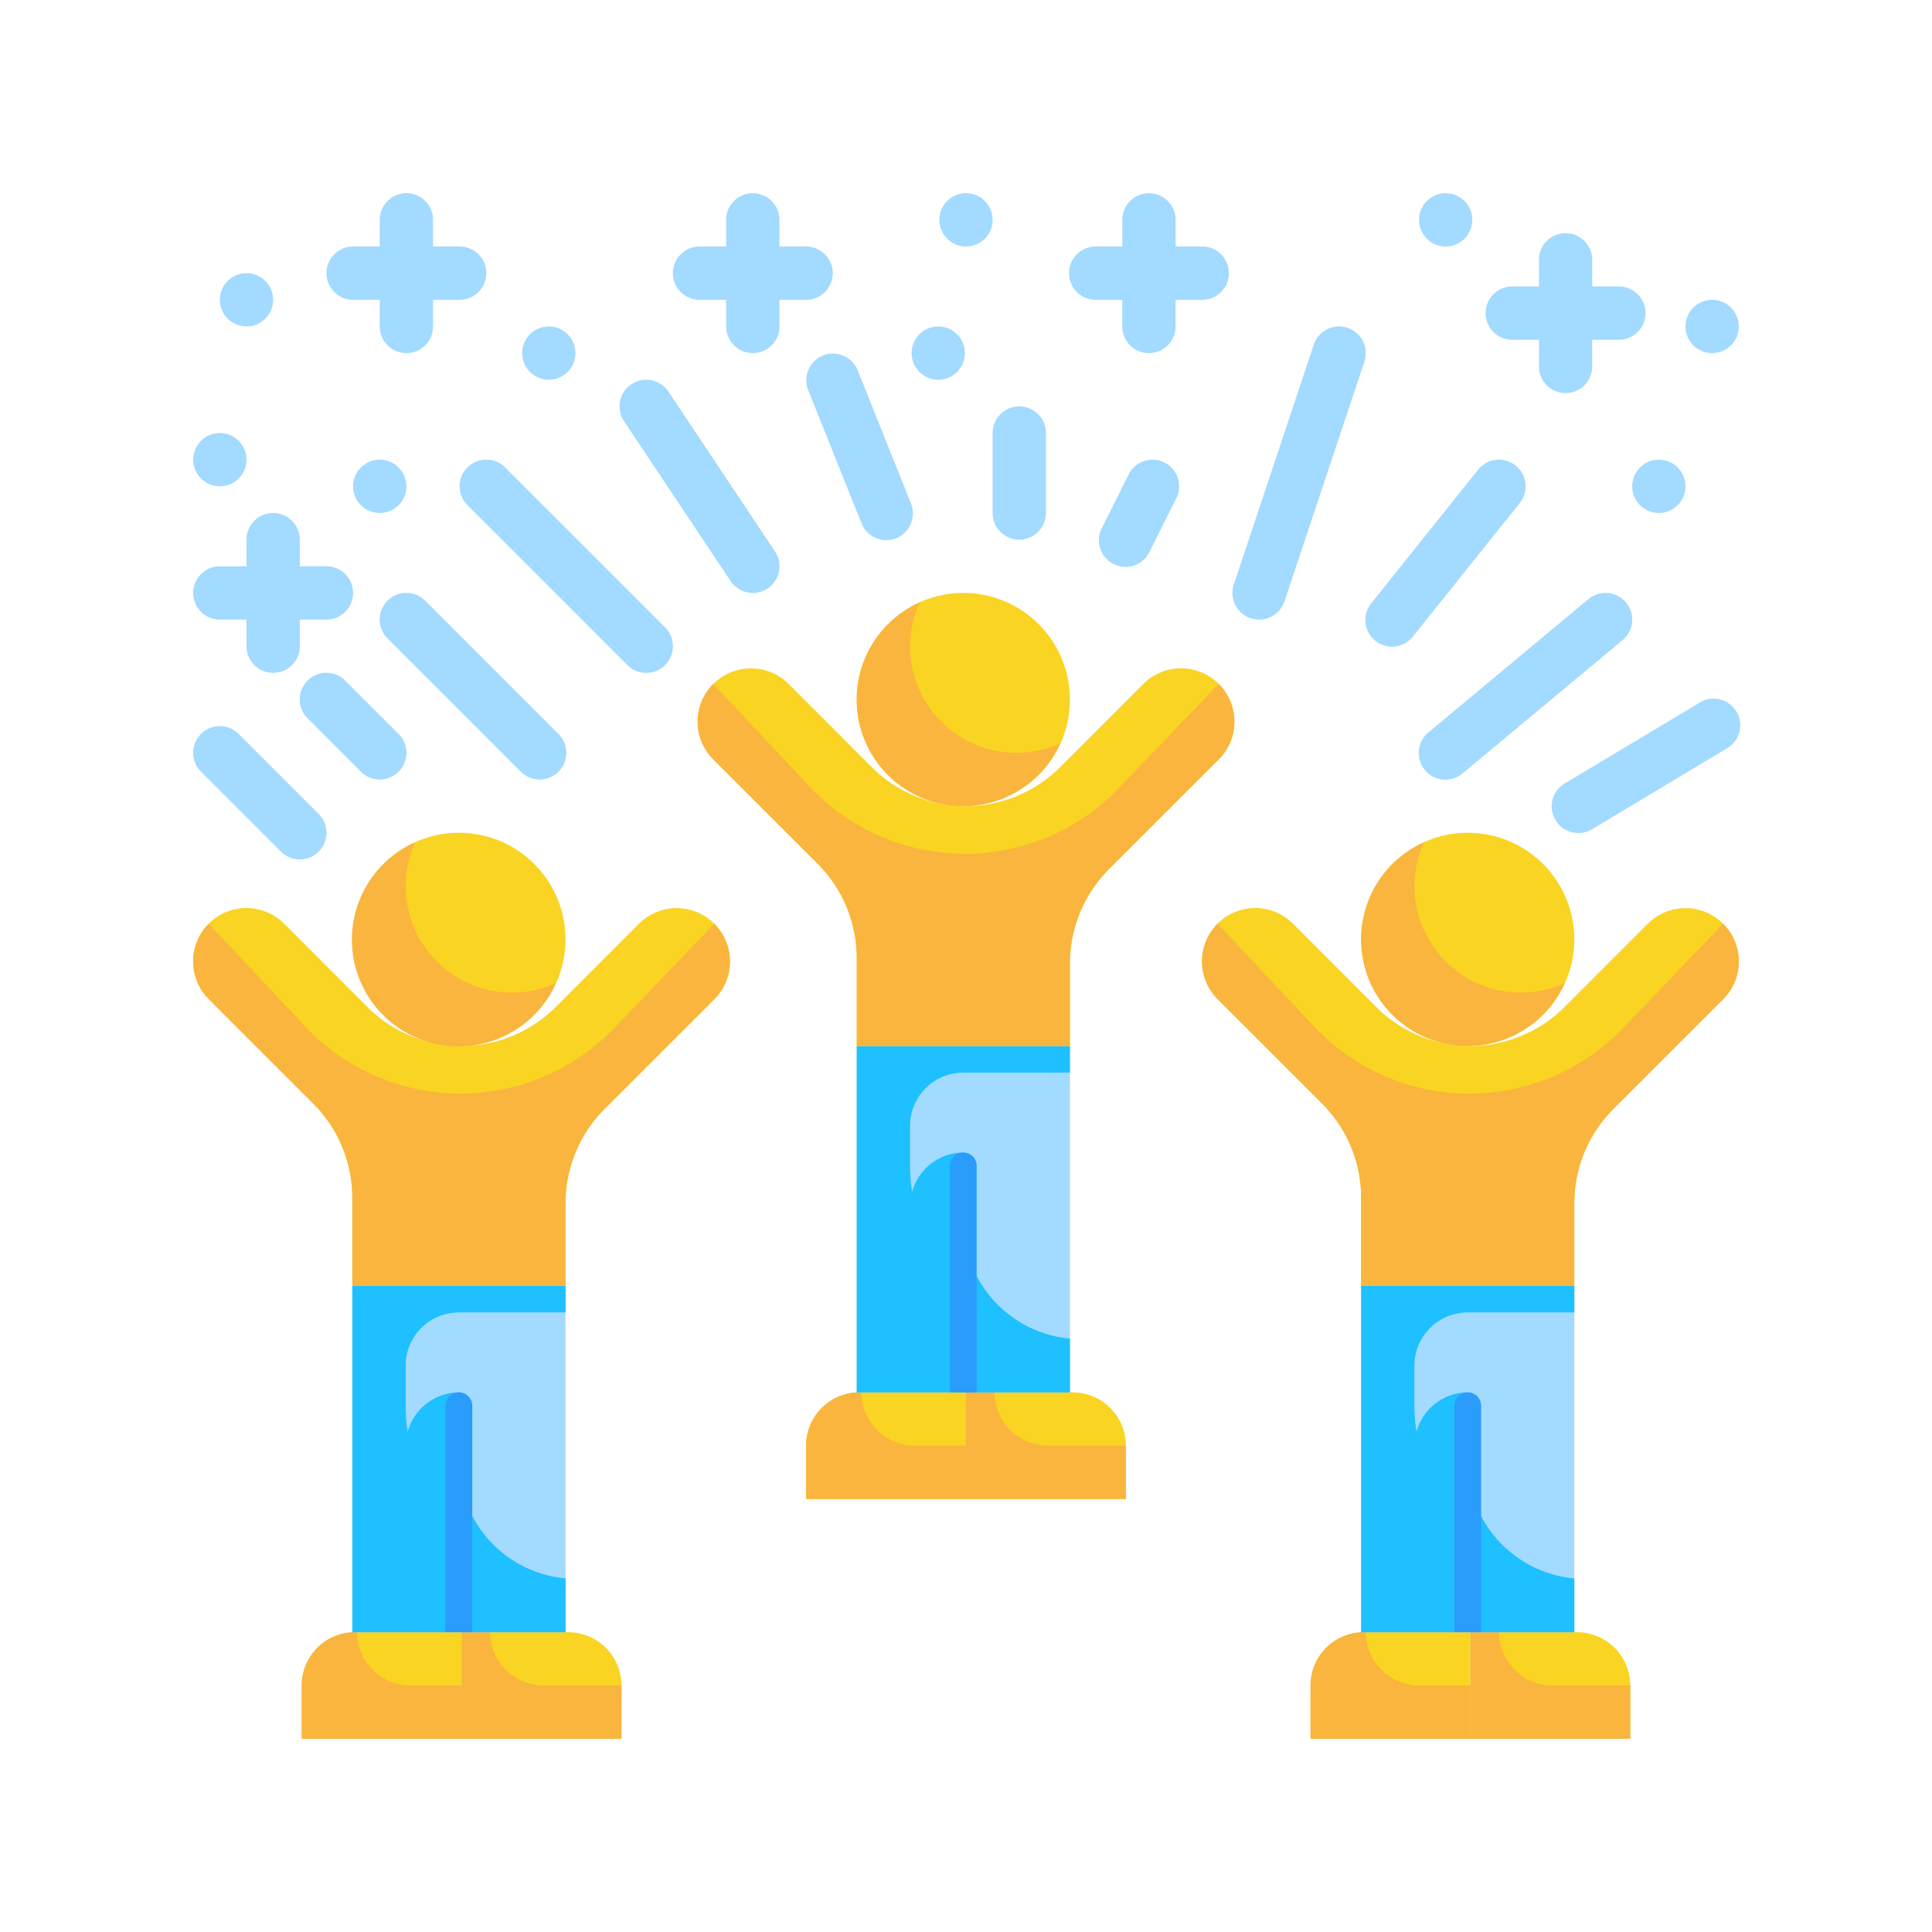<svg xmlns="http://www.w3.org/2000/svg" width="150" height="150" viewBox="0 0 150 150">
  <g id="career-benfit-i4" transform="translate(-475 -946)">
    <rect id="Rectangle_20179" data-name="Rectangle 20179" width="150" height="150" transform="translate(475 946)" fill="none"/>
    <g id="Flat" transform="translate(487 958.001)">
      <g id="Color_copy" data-name="Color copy" transform="translate(3 3)">
        <path id="Path_81698" data-name="Path 81698" d="M50.929,57H59.2a4.138,4.138,0,0,1,4.138,4.138v4.138H50.929Z" transform="translate(48.233 54.723)" fill="#f9d423"/>
        <path id="Path_81699" data-name="Path 81699" d="M0,0H12.414V4.138A4.138,4.138,0,0,1,8.276,8.276H0Z" transform="translate(99.162 119.999) rotate(180)" fill="#f9d423"/>
        <path id="Path_81700" data-name="Path 81700" d="M63.344,61.138v4.138H50.93V57h2.214a4.15,4.15,0,0,0,4.138,4.138Z" transform="translate(48.235 54.723)" fill="#f9b53d"/>
        <path id="Path_81701" data-name="Path 81701" d="M57.344,61.138v4.138H44.93V61.138A4.138,4.138,0,0,1,49.068,57h.145a4.169,4.169,0,0,0,4.138,4.138Z" transform="translate(41.821 54.723)" fill="#f9b53d"/>
        <path id="Path_81702" data-name="Path 81702" d="M46.828,44H63.38V70.9H46.828Z" transform="translate(43.85 40.827)" fill="#a3daff"/>
        <path id="Path_81703" data-name="Path 81703" d="M55.1,46.069a4.138,4.138,0,0,0-4.138,4.138v3.145a12.652,12.652,0,0,0,.166,1.986A4.138,4.138,0,0,1,55.1,52.276v5.237a9.118,9.118,0,0,0,8.181,9.2h.1V70.9H46.828V44H63.38v2.069Z" transform="translate(43.85 40.827)" fill="#1ec0ff"/>
        <circle id="Ellipse_1243" data-name="Ellipse 1243" cx="8.276" cy="8.276" r="8.276" transform="translate(90.678 49.655)" fill="#f9d423"/>
        <path id="Path_81704" data-name="Path 81704" d="M81.318,31.04a4.138,4.138,0,0,0-5.851,0L69.008,37.5a10.344,10.344,0,0,1-14.631,0L47.921,31.04a4.138,4.138,0,1,0-5.851,5.853L50.181,45a10.345,10.345,0,0,1,3.029,7.318v6.828H69.761V52.735a10.343,10.343,0,0,1,3.029-7.312L81.318,36.9a4.138,4.138,0,0,0,0-5.855Z" transform="translate(37.468 25.678)" fill="#f9d423"/>
        <path id="Path_81705" data-name="Path 81705" d="M62.635,38.284A8.265,8.265,0,1,1,51.711,27.36a8.133,8.133,0,0,0-.745,3.393,8.276,8.276,0,0,0,8.276,8.276,8.133,8.133,0,0,0,3.393-.745Z" transform="translate(43.849 23.039)" fill="#f9b53d"/>
        <path id="Path_81706" data-name="Path 81706" d="M42.07,30.414a4.138,4.138,0,0,0,0,5.853l8.11,8.11A10.345,10.345,0,0,1,53.21,51.7v6.828H69.761V52.109a10.345,10.345,0,0,1,3.031-7.316l8.526-8.526a4.138,4.138,0,0,0,0-5.853l-7.756,8.092a16.552,16.552,0,0,1-24.016-.126Z" transform="translate(37.468 26.304)" fill="#f9b53d"/>
        <path id="Path_81707" data-name="Path 81707" d="M51.362,48a1.034,1.034,0,0,0-1.034,1.034V66.62H52.4V49.034A1.034,1.034,0,0,0,51.362,48Z" transform="translate(47.591 45.102)" fill="#299cfc"/>
        <path id="Path_81708" data-name="Path 81708" d="M32,48h8.276a4.138,4.138,0,0,1,4.138,4.138v4.138H32Z" transform="translate(27.999 45.102)" fill="#f9d423"/>
        <path id="Path_81709" data-name="Path 81709" d="M0,0H12.414V4.138A4.138,4.138,0,0,1,8.276,8.276H0Z" transform="translate(59.999 101.378) rotate(180)" fill="#f9d423"/>
        <path id="Path_81710" data-name="Path 81710" d="M44.414,52.138v4.138H32V48h2.214a4.15,4.15,0,0,0,4.138,4.138Z" transform="translate(27.999 45.102)" fill="#f9b53d"/>
        <path id="Path_81711" data-name="Path 81711" d="M38.414,52.138v4.138H26V52.138A4.138,4.138,0,0,1,30.138,48h.145a4.169,4.169,0,0,0,4.138,4.138Z" transform="translate(21.586 45.102)" fill="#f9b53d"/>
        <path id="Path_81712" data-name="Path 81712" d="M27.9,35H44.451V61.9H27.9Z" transform="translate(23.616 31.206)" fill="#a3daff"/>
        <path id="Path_81713" data-name="Path 81713" d="M36.176,37.069a4.138,4.138,0,0,0-4.138,4.138v3.145a12.654,12.654,0,0,0,.166,1.986,4.138,4.138,0,0,1,3.972-3.062v5.236a9.118,9.118,0,0,0,8.181,9.2h.1V61.9H27.9V35H44.452v2.069Z" transform="translate(23.617 31.206)" fill="#1ec0ff"/>
        <circle id="Ellipse_1244" data-name="Ellipse 1244" cx="8.276" cy="8.276" r="8.276" transform="translate(51.515 31.034)" fill="#f9d423"/>
        <path id="Path_81714" data-name="Path 81714" d="M62.389,22.04a4.138,4.138,0,0,0-5.851,0L50.079,28.5a10.344,10.344,0,0,1-14.631,0L28.992,22.04a4.138,4.138,0,0,0-5.851,5.853L31.252,36a10.345,10.345,0,0,1,3.031,7.318v6.828H50.834V43.735a10.343,10.343,0,0,1,3.029-7.312L62.391,27.9a4.138,4.138,0,0,0,0-5.855Z" transform="translate(17.234 16.058)" fill="#f9d423"/>
        <path id="Path_81715" data-name="Path 81715" d="M43.706,29.284A8.265,8.265,0,1,1,32.782,18.36a8.133,8.133,0,0,0-.743,3.393,8.276,8.276,0,0,0,8.276,8.276,8.133,8.133,0,0,0,3.391-.745Z" transform="translate(23.615 13.419)" fill="#f9b53d"/>
        <path id="Path_81716" data-name="Path 81716" d="M23.141,21.414a4.138,4.138,0,0,0,0,5.853l8.11,8.11A10.345,10.345,0,0,1,34.283,42.7v6.828H50.834V43.109a10.345,10.345,0,0,1,3.031-7.316l8.526-8.526a4.138,4.138,0,0,0,0-5.853l-7.756,8.092a16.552,16.552,0,0,1-24.016-.126Z" transform="translate(17.234 16.684)" fill="#f9b53d"/>
        <path id="Path_81717" data-name="Path 81717" d="M32.434,39A1.034,1.034,0,0,0,31.4,40.034V57.62h2.069V40.034A1.034,1.034,0,0,0,32.434,39Z" transform="translate(27.358 35.482)" fill="#299cfc"/>
        <path id="Path_81718" data-name="Path 81718" d="M13.071,57h8.276a4.138,4.138,0,0,1,4.138,4.138v4.138H13.071V57Z" transform="translate(7.765 54.723)" fill="#f9d423"/>
        <path id="Path_81719" data-name="Path 81719" d="M0,0H12.414V4.138A4.138,4.138,0,0,1,8.276,8.276H0Z" transform="translate(20.836 119.999) rotate(180)" fill="#f9d423"/>
        <path id="Path_81720" data-name="Path 81720" d="M25.486,61.138v4.138H13.072V57h2.214a4.15,4.15,0,0,0,4.138,4.138Z" transform="translate(7.767 54.723)" fill="#f9b53d"/>
        <path id="Path_81721" data-name="Path 81721" d="M19.486,61.138v4.138H7.072V61.138A4.138,4.138,0,0,1,11.21,57h.145a4.169,4.169,0,0,0,4.138,4.138Z" transform="translate(1.353 54.723)" fill="#f9b53d"/>
        <path id="Path_81722" data-name="Path 81722" d="M8.971,44H25.523V70.9H8.971Z" transform="translate(3.383 40.827)" fill="#a3daff"/>
        <path id="Path_81723" data-name="Path 81723" d="M17.247,46.069a4.138,4.138,0,0,0-4.138,4.138v3.145a12.651,12.651,0,0,0,.163,1.986,4.138,4.138,0,0,1,3.974-3.062v5.236a9.116,9.116,0,0,0,8.179,9.2h.1V70.9H8.971V44H25.523v2.069Z" transform="translate(3.383 40.827)" fill="#1ec0ff"/>
        <circle id="Ellipse_1245" data-name="Ellipse 1245" cx="8.276" cy="8.276" r="8.276" transform="translate(12.354 49.655)" fill="#f9d423"/>
        <path id="Path_81724" data-name="Path 81724" d="M43.46,31.04a4.138,4.138,0,0,0-5.851,0L31.152,37.5a10.347,10.347,0,0,1-14.633,0L10.063,31.04a4.138,4.138,0,1,0-5.851,5.853L12.323,45a10.345,10.345,0,0,1,3.031,7.318v6.827H31.905V52.735a10.345,10.345,0,0,1,3.029-7.314L43.46,36.9a4.138,4.138,0,0,0,0-5.855Z" transform="translate(-3 25.678)" fill="#f9d423"/>
        <path id="Path_81725" data-name="Path 81725" d="M24.794,38.284A8.276,8.276,0,1,1,13.868,27.36a8.164,8.164,0,0,0-.743,3.393A8.276,8.276,0,0,0,21.4,39.029a8.141,8.141,0,0,0,3.393-.745Z" transform="translate(3.367 23.039)" fill="#f9b53d"/>
        <path id="Path_81726" data-name="Path 81726" d="M4.212,30.414a4.138,4.138,0,0,0,0,5.853l8.11,8.11A10.345,10.345,0,0,1,15.354,51.7v6.827H31.905V52.109a10.346,10.346,0,0,1,3.03-7.317l8.525-8.525a4.138,4.138,0,0,0,0-5.853L35.7,38.506a16.552,16.552,0,0,1-24.014-.126Z" transform="translate(-3 26.304)" fill="#f9b53d"/>
        <path id="Path_81727" data-name="Path 81727" d="M13.505,48a1.034,1.034,0,0,0-1.034,1.034V66.62H14.54V49.034A1.034,1.034,0,0,0,13.505,48Z" transform="translate(7.124 45.102)" fill="#299cfc"/>
        <g id="Group_90455" data-name="Group 90455" transform="translate(0)">
          <path id="Path_81728" data-name="Path 81728" d="M10.069,11.276h2.069v2.069a2.069,2.069,0,0,0,4.138,0V11.276h2.069a2.069,2.069,0,1,0,0-4.138H16.276V5.069a2.069,2.069,0,0,0-4.138,0V7.138H10.069a2.069,2.069,0,1,0,0,4.138Z" transform="translate(2.345 -3)" fill="#a3daff"/>
          <path id="Path_81729" data-name="Path 81729" d="M5.069,23.276H7.138v2.069a2.069,2.069,0,1,0,4.138,0V23.276h2.069a2.069,2.069,0,1,0,0-4.138H11.276V17.069a2.069,2.069,0,1,0-4.138,0v2.069H5.069a2.069,2.069,0,1,0,0,4.138Z" transform="translate(-3 9.827)" fill="#a3daff"/>
          <circle id="Ellipse_1246" data-name="Ellipse 1246" cx="2.069" cy="2.069" r="2.069" transform="translate(12.414 20.689)" fill="#a3daff"/>
          <circle id="Ellipse_1247" data-name="Ellipse 1247" cx="2.069" cy="2.069" r="2.069" transform="translate(0 18.62)" fill="#a3daff"/>
          <circle id="Ellipse_1248" data-name="Ellipse 1248" cx="2.069" cy="2.069" r="2.069" transform="translate(25.541 10.345)" fill="#a3daff"/>
          <path id="Path_81730" data-name="Path 81730" d="M46.211,7.138H44.142V5.069a2.069,2.069,0,1,0-4.138,0V7.138H37.935a2.069,2.069,0,0,0,0,4.138H40v2.069a2.069,2.069,0,1,0,4.138,0V11.276h2.069a2.069,2.069,0,0,0,0-4.138Z" transform="translate(32.132 -3)" fill="#a3daff"/>
          <path id="Path_81731" data-name="Path 81731" d="M31.345,11.276a2.069,2.069,0,1,0,0-4.138H29.276V5.069a2.069,2.069,0,1,0-4.138,0V7.138H23.069a2.069,2.069,0,1,0,0,4.138h2.069v2.069a2.069,2.069,0,1,0,4.138,0V11.276Z" transform="translate(16.241 -3)" fill="#a3daff"/>
          <path id="Path_81732" data-name="Path 81732" d="M53.569,12.776h2.069v2.069a2.069,2.069,0,1,0,4.138,0V12.776h2.069a2.069,2.069,0,0,0,0-4.138H59.776V6.569a2.069,2.069,0,0,0-4.138,0V8.638H53.569a2.069,2.069,0,0,0,0,4.138Z" transform="translate(48.844 -1.397)" fill="#a3daff"/>
          <circle id="Ellipse_1249" data-name="Ellipse 1249" cx="2.069" cy="2.069" r="2.069" transform="translate(115.861 8.276)" fill="#a3daff"/>
          <circle id="Ellipse_1250" data-name="Ellipse 1250" cx="2.069" cy="2.069" r="2.069" transform="translate(2.069 6.207)" fill="#a3daff"/>
          <circle id="Ellipse_1251" data-name="Ellipse 1251" cx="2.069" cy="2.069" r="2.069" transform="translate(95.171)" fill="#a3daff"/>
          <circle id="Ellipse_1252" data-name="Ellipse 1252" cx="2.069" cy="2.069" r="2.069" transform="translate(57.93)" fill="#a3daff"/>
          <circle id="Ellipse_1253" data-name="Ellipse 1253" cx="2.069" cy="2.069" r="2.069" transform="translate(55.775 10.345)" fill="#a3daff"/>
          <circle id="Ellipse_1254" data-name="Ellipse 1254" cx="2.069" cy="2.069" r="2.069" transform="translate(111.723 20.689)" fill="#a3daff"/>
          <path id="Path_81733" data-name="Path 81733" d="M50.93,8.107a2.069,2.069,0,0,0-2.617,1.308l-6.207,18.62a2.071,2.071,0,0,0,3.931,1.308l6.207-18.62A2.069,2.069,0,0,0,50.93,8.107Z" transform="translate(38.688 2.345)" fill="#a3daff"/>
          <path id="Path_81734" data-name="Path 81734" d="M58.636,13.453a2.069,2.069,0,0,0-2.907.323L47.453,24.121a2.07,2.07,0,1,0,3.232,2.586l8.276-10.345A2.069,2.069,0,0,0,58.636,13.453Z" transform="translate(44.033 7.689)" fill="#a3daff"/>
          <path id="Path_81735" data-name="Path 81735" d="M65.072,18.743a2.069,2.069,0,0,0-2.913-.265L49.745,28.823a2.07,2.07,0,1,0,2.648,3.182L64.807,21.661a2.069,2.069,0,0,0,.265-2.917Z" transform="translate(46.171 13.033)" fill="#a3daff"/>
          <path id="Path_81736" data-name="Path 81736" d="M22.791,10.921a2.069,2.069,0,1,0-3.443,2.3l8.276,12.414a2.069,2.069,0,0,0,3.443-2.3Z" transform="translate(14.103 4.482)" fill="#a3daff"/>
          <path id="Path_81737" data-name="Path 81737" d="M16.532,13.606a2.069,2.069,0,1,0-2.926,2.926L26.02,28.945a2.069,2.069,0,1,0,2.926-2.926Z" transform="translate(7.689 7.689)" fill="#a3daff"/>
          <path id="Path_81738" data-name="Path 81738" d="M13.532,18.606a2.069,2.069,0,1,0-2.926,2.926L20.951,31.876a2.069,2.069,0,1,0,2.926-2.926Z" transform="translate(4.483 13.034)" fill="#a3daff"/>
          <path id="Path_81739" data-name="Path 81739" d="M65.348,22.3,55,28.5a2.069,2.069,0,1,0,2.131,3.546l10.345-6.207A2.069,2.069,0,1,0,65.348,22.3Z" transform="translate(51.516 17.31)" fill="#a3daff"/>
          <path id="Path_81740" data-name="Path 81740" d="M6.532,23.606a2.069,2.069,0,1,0-2.926,2.926l6.207,6.207a2.069,2.069,0,1,0,2.926-2.926Z" transform="translate(-3 18.379)" fill="#a3daff"/>
          <path id="Path_81741" data-name="Path 81741" d="M29.992,10.3a2.07,2.07,0,0,0-3.844,1.535l4.138,10.345a2.07,2.07,0,1,0,3.844-1.535Z" transform="translate(21.585 3.413)" fill="#a3daff"/>
          <path id="Path_81742" data-name="Path 81742" d="M35.069,11A2.069,2.069,0,0,0,33,13.069v6.207a2.069,2.069,0,1,0,4.138,0V13.069A2.069,2.069,0,0,0,35.069,11Z" transform="translate(29.068 5.552)" fill="#a3daff"/>
          <path id="Path_81743" data-name="Path 81743" d="M42.063,13.218a2.069,2.069,0,0,0-2.777.927l-2.069,4.138a2.069,2.069,0,1,0,3.7,1.85l2.069-4.138a2.069,2.069,0,0,0-.925-2.777Z" transform="translate(33.343 7.689)" fill="#a3daff"/>
          <path id="Path_81744" data-name="Path 81744" d="M10.532,21.606a2.069,2.069,0,1,0-2.926,2.926l4.138,4.138a2.069,2.069,0,1,0,2.926-2.926Z" transform="translate(1.276 16.241)" fill="#a3daff"/>
        </g>
      </g>
    </g>
  </g>
</svg>
